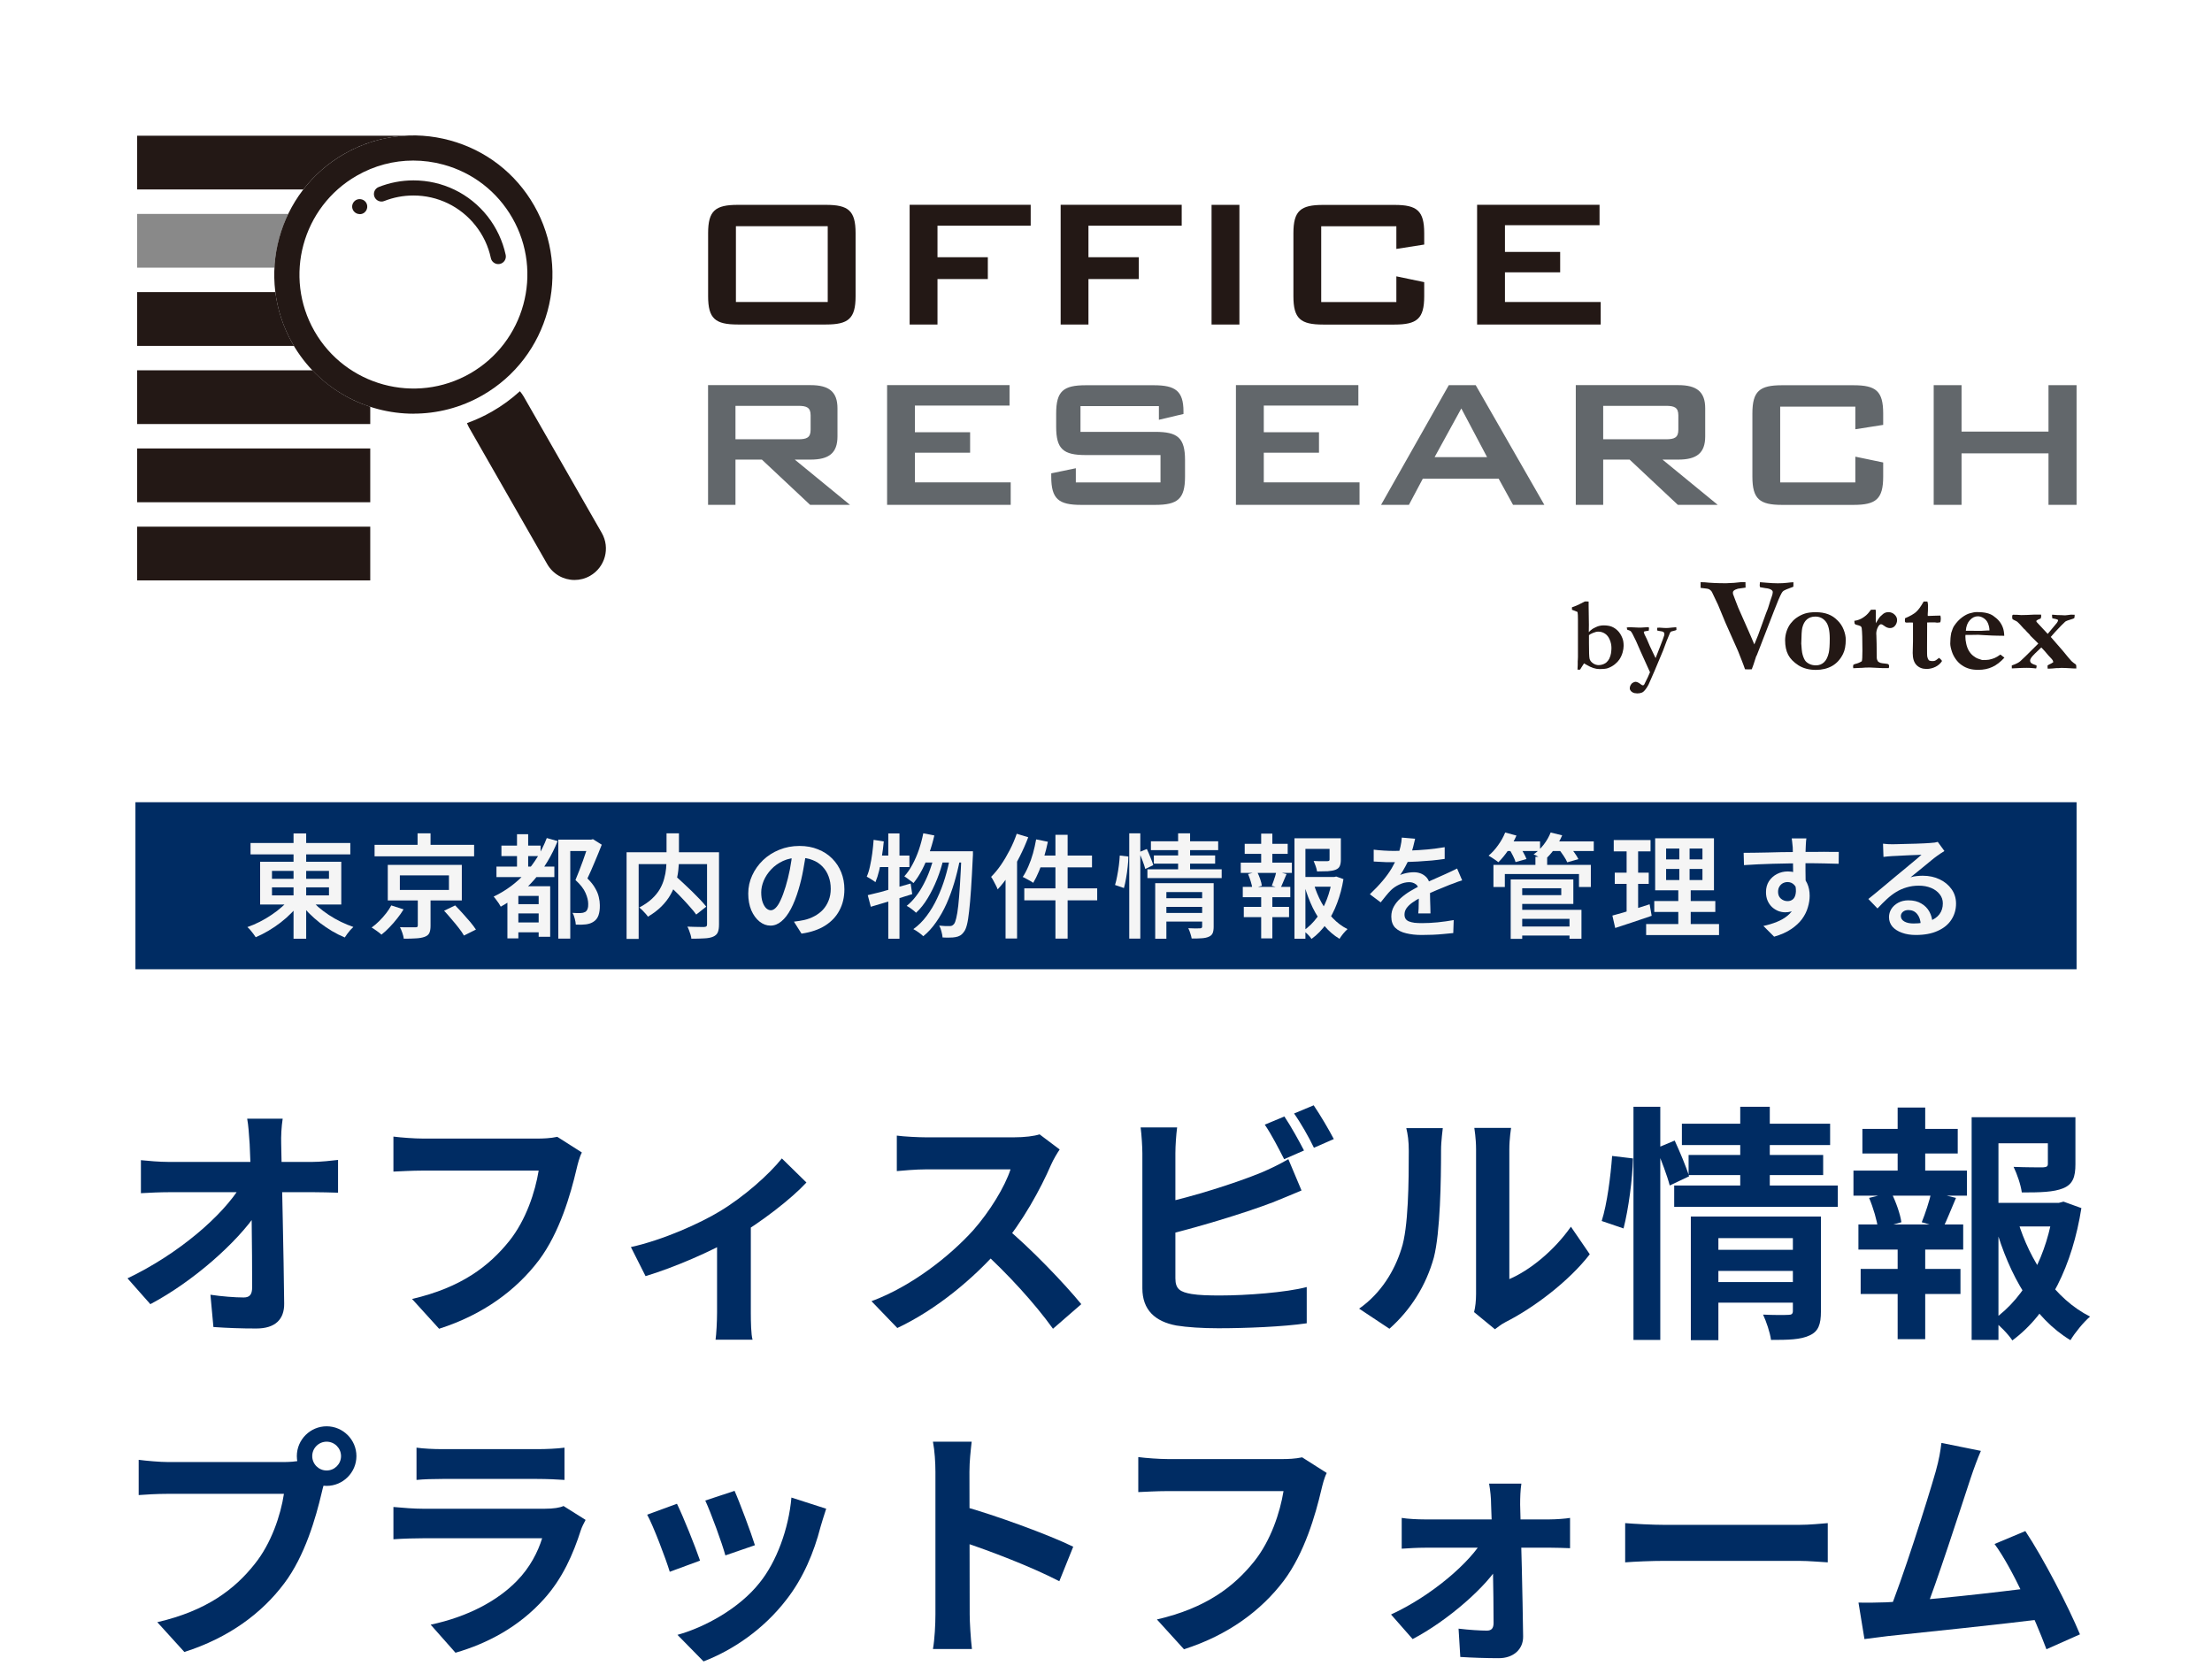 <svg width="490" height="369" viewBox="0 0 490 369" fill="none" xmlns="http://www.w3.org/2000/svg">
<path d="M438.805 321.412C438.09 323.062 437.32 325.097 436.495 327.572C434.46 333.732 428.74 351.442 426.375 357.162L418.29 357.437C421.26 350.397 426.98 332.357 428.795 325.977C429.565 323.227 429.84 321.467 430.06 319.652L438.805 321.412ZM448.65 339.177C452.61 345.117 458.22 355.952 460.75 362.057L453.325 365.357C450.85 358.702 445.735 347.317 441.83 342.037L448.65 339.177ZM417.74 354.962C425.385 354.687 443.37 352.652 451.07 351.607L452.665 358.647C444.525 359.692 425.605 361.672 418.18 362.442C416.805 362.607 414.715 362.882 413.01 363.102L411.69 355.017C413.56 355.072 415.98 355.017 417.74 354.962Z" fill="#002C63"/>
<path d="M360.005 337.417C362.04 337.582 366 337.802 368.86 337.802C375.35 337.802 393.5 337.802 398.395 337.802C400.98 337.802 403.4 337.527 404.885 337.417V346.107C403.565 346.052 400.76 345.777 398.45 345.777C393.445 345.777 375.35 345.777 368.86 345.777C365.78 345.777 362.095 345.942 360.005 346.107V337.417Z" fill="#002C63"/>
<path d="M337.015 328.672C336.795 330.047 336.74 331.807 336.74 333.292C336.96 340.497 337.29 353.752 337.4 362.497C337.455 365.357 335.255 367.337 332.01 367.337C329.37 367.337 325.96 367.227 323.485 367.062L323.1 360.792C325.3 361.067 327.94 361.232 329.37 361.232C330.415 361.232 330.855 360.682 330.855 359.527C330.855 353.367 330.635 340.497 330.305 333.292C330.305 331.917 330.14 330.212 329.865 328.672H337.015ZM310.505 336.262C311.825 336.482 314.025 336.592 315.51 336.592C318.59 336.592 341.14 336.592 343.285 336.592C344.715 336.592 346.86 336.427 347.795 336.262V342.972C346.53 342.917 344.77 342.862 343.615 342.862C341.91 342.862 318.04 342.862 315.675 342.862C314.08 342.862 312.045 342.972 310.505 343.082V336.262ZM308.14 357.657C316.995 353.587 325.74 346.162 328.71 340.772L332.285 340.827L332.395 346.162C329.535 351.332 320.625 359.087 312.925 363.102L308.14 357.657Z" fill="#002C63"/>
<path d="M293.895 326.307C293.345 327.352 292.96 328.947 292.685 330.102C291.42 335.492 289 344.017 284.38 350.177C279.43 356.722 272.115 362.222 262.27 365.357L256.275 358.757C267.22 356.227 273.38 351.442 277.835 345.887C281.52 341.267 283.555 335.052 284.325 330.322C280.97 330.322 262.82 330.322 258.695 330.322C256.165 330.322 253.58 330.487 252.15 330.542V322.787C253.8 323.007 256.88 323.227 258.695 323.227C262.82 323.227 281.08 323.227 284.16 323.227C285.205 323.227 286.965 323.172 288.45 322.842L293.895 326.307Z" fill="#002C63"/>
<path d="M207.215 357.657C207.215 353.422 207.215 330.652 207.215 326.032C207.215 324.052 207.05 321.357 206.665 319.377H215.245C215.025 321.357 214.75 323.722 214.75 326.032C214.75 332.082 214.805 353.587 214.805 357.657C214.805 359.197 215.025 363.047 215.3 365.302H206.665C207.05 363.157 207.215 359.802 207.215 357.657ZM213.155 333.622C220.47 335.657 232.35 340.002 237.74 342.642L234.66 350.287C228.39 347.042 219.15 343.522 213.155 341.542V333.622Z" fill="#002C63"/>
<path d="M162.72 330.267C163.765 332.577 166.46 339.782 167.23 342.312L160.685 344.567C159.97 341.927 157.55 335.272 156.23 332.412L162.72 330.267ZM183.015 334.227C182.41 336.042 182.08 337.197 181.75 338.297C180.32 343.852 177.955 349.572 174.215 354.357C169.1 361.012 162.28 365.577 155.845 368.052L150.07 362.167C156.065 360.517 163.765 356.337 168.275 350.617C172.015 345.997 174.71 338.682 175.315 331.752L183.015 334.227ZM149.96 333.127C151.335 335.932 154.03 342.642 155.075 345.722L148.365 348.197C147.485 345.282 144.68 337.912 143.36 335.547L149.96 333.127Z" fill="#002C63"/>
<path d="M92.265 320.697C93.75 320.917 96.115 321.027 97.985 321.027C101.45 321.027 115.915 321.027 119.105 321.027C120.865 321.027 123.56 320.917 125.045 320.697V327.847C123.615 327.737 121.03 327.627 118.995 327.627C115.97 327.627 101.23 327.627 97.985 327.627C96.17 327.627 93.86 327.682 92.265 327.847V320.697ZM129.72 336.702C129.335 337.417 128.84 338.407 128.675 338.957C126.97 344.292 124.605 349.682 120.535 354.192C114.98 360.407 107.94 364.092 100.9 366.127L95.4 359.912C103.705 358.152 110.25 354.577 114.485 350.232C117.4 347.262 119.16 343.797 120.095 340.772C117.345 340.772 98.48 340.772 93.585 340.772C92.21 340.772 89.46 340.827 87.15 340.992V333.842C89.515 334.062 91.825 334.227 93.585 334.227C97.325 334.227 117.015 334.227 120.755 334.227C122.57 334.227 124.055 334.007 124.825 333.622L129.72 336.702Z" fill="#002C63"/>
<path d="M69.165 322.567C69.165 324.327 70.595 325.757 72.355 325.757C74.115 325.757 75.545 324.327 75.545 322.567C75.545 320.807 74.115 319.377 72.355 319.377C70.595 319.377 69.165 320.807 69.165 322.567ZM65.755 322.567C65.755 318.937 68.725 315.967 72.355 315.967C75.985 315.967 78.955 318.937 78.955 322.567C78.955 326.197 75.985 329.167 72.355 329.167C68.725 329.167 65.755 326.197 65.755 322.567ZM72.465 326.912C71.915 327.957 71.53 329.552 71.255 330.707C69.99 336.097 67.57 344.677 62.95 350.782C58 357.382 50.685 362.827 40.84 365.962L34.845 359.362C45.79 356.832 52.005 352.047 56.405 346.492C60.09 341.927 62.18 335.657 62.895 330.927C59.54 330.927 41.39 330.927 37.265 330.927C34.735 330.927 32.15 331.092 30.72 331.202V323.392C32.37 323.612 35.45 323.887 37.265 323.887C41.39 323.887 59.65 323.887 62.73 323.887C63.83 323.887 65.59 323.832 67.02 323.447L72.465 326.912Z" fill="#002C63"/>
<path d="M440.001 266.472H456.831V271.697H440.001V266.472ZM436.756 247.497H456.996V253.272H442.696V296.832H436.756V247.497ZM453.641 247.497H459.746V257.892C459.746 260.697 459.196 262.347 457.051 263.227C454.906 264.107 451.936 264.162 447.866 264.162C447.646 262.457 446.821 260.092 446.051 258.497C448.746 258.607 451.771 258.607 452.541 258.607C453.421 258.552 453.641 258.387 453.641 257.782V247.497ZM446.931 270.322C449.681 279.452 455.236 287.757 462.991 291.662C461.561 292.872 459.636 295.237 458.646 296.887C450.506 291.992 445.116 282.587 441.981 271.587L446.931 270.322ZM454.906 266.472H456.061L457.106 266.197L461.066 267.627C459.086 280.167 454.026 290.837 445.776 296.942C444.786 295.457 442.861 293.532 441.431 292.432C448.966 287.207 453.531 277.692 454.906 267.737V266.472ZM412.556 250.082H433.676V255.527H412.556V250.082ZM412.171 281.102H434.281V286.657H412.171V281.102ZM410.576 259.322H435.711V264.877H410.576V259.322ZM411.676 271.257H434.886V276.812H411.676V271.257ZM420.366 245.352H426.471V261.412H420.366V245.352ZM420.366 273.567H426.471V296.667H420.366V273.567ZM427.846 264.052L433.291 265.372C432.191 267.902 431.256 270.377 430.376 272.082L425.701 270.762C426.471 268.892 427.406 266.032 427.846 264.052ZM414.041 265.372L418.936 264.162C419.981 266.197 420.971 269.057 421.191 270.762L416.021 272.192C415.801 270.432 414.976 267.572 414.041 265.372Z" fill="#002C63"/>
<path d="M379.336 276.867H398.366V281.542H379.336V276.867ZM372.571 248.927H405.406V253.657H372.571V248.927ZM374.056 255.857H403.866V260.312H374.056V255.857ZM370.866 262.622H407.111V267.352H370.866V262.622ZM379.391 284.017H398.476V288.582H379.391V284.017ZM374.551 269.497H398.091V274.282H380.656V296.887H374.551V269.497ZM397.156 269.497H403.371V290.507C403.371 293.367 402.821 294.962 400.841 295.842C398.861 296.777 396.166 296.832 392.316 296.832C392.096 295.182 391.271 292.762 390.556 291.222C392.756 291.332 395.396 291.332 396.166 291.277C396.881 291.277 397.156 291.057 397.156 290.397V269.497ZM385.496 245.187H392.041V264.162H385.496V245.187ZM361.846 245.187H367.786V296.832H361.846V245.187ZM357.116 256.077L361.736 256.627C361.626 261.247 360.746 267.847 359.646 272.137L354.806 270.487C356.016 266.692 356.786 260.532 357.116 256.077ZM366.906 254.372L370.976 252.667C372.131 255.197 373.561 258.552 374.166 260.587L369.876 262.622C369.326 260.477 368.006 257.012 366.906 254.372Z" fill="#002C63"/>
<path d="M326.536 290.672C326.811 289.627 326.976 288.142 326.976 286.657C326.976 283.742 326.976 259.047 326.976 254.592C326.976 252.117 326.591 249.972 326.591 249.862H334.731C334.731 249.972 334.346 252.172 334.346 254.647C334.346 259.047 334.346 280.002 334.346 283.357C338.856 281.432 344.246 277.087 347.986 271.752L352.166 277.857C347.601 283.797 339.736 289.737 333.521 292.872C332.366 293.477 331.706 294.082 331.156 294.467L326.536 290.672ZM301.071 289.902C305.966 286.492 308.936 281.432 310.421 276.702C312.016 272.027 312.071 261.577 312.071 254.977C312.071 252.722 311.851 251.292 311.521 249.917H319.606C319.606 250.137 319.221 252.612 319.221 254.867C319.221 261.412 319.056 273.017 317.626 278.572C315.921 284.732 312.511 290.177 307.781 294.357L301.071 289.902Z" fill="#002C63"/>
<path d="M284.516 247.332C285.891 249.367 287.816 252.832 288.861 254.867L284.461 256.792C283.306 254.537 281.656 251.292 280.171 249.147L284.516 247.332ZM291.006 244.857C292.436 246.947 294.471 250.412 295.461 252.337L291.061 254.262C289.961 251.952 288.146 248.762 286.661 246.672L291.006 244.857ZM260.756 249.752C260.536 251.402 260.371 253.877 260.371 255.472C260.371 258.827 260.371 279.067 260.371 283.192C260.371 285.612 261.471 286.217 263.946 286.657C265.596 286.932 267.851 286.987 270.271 286.987C276.046 286.987 284.901 286.327 289.466 285.117V293.147C284.241 293.917 275.936 294.247 269.886 294.247C266.311 294.247 262.956 294.027 260.591 293.642C255.861 292.762 253.056 290.177 253.056 285.392C253.056 279.067 253.056 258.882 253.056 255.472C253.056 254.207 252.891 251.402 252.671 249.752H260.756ZM257.126 266.637C264.221 265.097 273.626 262.127 279.401 259.762C281.326 258.937 283.196 258.057 285.396 256.792L288.311 263.722C286.221 264.602 283.746 265.647 281.931 266.362C275.441 268.837 264.661 272.082 257.181 273.842L257.126 266.637Z" fill="#002C63"/>
<path d="M234.741 254.647C234.301 255.252 233.311 256.902 232.816 258.057C230.561 263.282 226.491 270.762 221.761 276.262C215.601 283.357 207.296 290.177 198.771 294.192L193.051 288.252C201.961 284.952 210.431 278.242 215.601 272.522C219.231 268.397 222.586 262.952 223.851 259.047C221.541 259.047 207.516 259.047 205.151 259.047C202.896 259.047 199.871 259.322 198.661 259.432V251.567C200.146 251.787 203.556 251.952 205.151 251.952C208.066 251.952 222.146 251.952 224.566 251.952C226.986 251.952 229.131 251.677 230.286 251.292L234.741 254.647ZM222.476 271.697C228.141 276.317 235.951 284.512 239.526 288.912L233.256 294.357C229.186 288.692 223.191 282.147 217.306 276.812L222.476 271.697Z" fill="#002C63"/>
<path d="M139.756 276.262C146.961 274.667 155.101 270.982 159.446 268.342C164.836 265.097 170.336 260.202 173.196 256.627L178.641 261.962C175.341 265.537 168.686 270.707 162.691 274.227C157.741 277.142 149.271 280.827 143.001 282.697L139.756 276.262ZM158.841 272.687L166.321 271.257V290.782C166.321 292.762 166.376 295.677 166.706 296.777H158.511C158.676 295.677 158.841 292.762 158.841 290.782V272.687Z" fill="#002C63"/>
<path d="M128.895 255.307C128.345 256.352 127.96 257.947 127.685 259.102C126.42 264.492 124 273.017 119.38 279.177C114.43 285.722 107.115 291.222 97.27 294.357L91.275 287.757C102.22 285.227 108.38 280.442 112.835 274.887C116.52 270.267 118.555 264.052 119.325 259.322C115.97 259.322 97.82 259.322 93.695 259.322C91.165 259.322 88.58 259.487 87.15 259.542V251.787C88.8 252.007 91.88 252.227 93.695 252.227C97.82 252.227 116.08 252.227 119.16 252.227C120.205 252.227 121.965 252.172 123.45 251.842L128.895 255.307Z" fill="#002C63"/>
<path d="M62.62 247.827C62.345 249.587 62.235 251.677 62.29 253.437C62.455 262.512 62.84 277.637 62.95 288.747C63.005 292.267 60.97 294.302 56.79 294.302C53.435 294.302 50.41 294.192 47.275 293.972L46.615 286.822C49.145 287.207 52.115 287.427 53.985 287.427C55.36 287.427 55.855 286.712 55.855 285.172C55.855 277.582 55.745 262.512 55.305 253.437C55.14 251.072 55.03 249.312 54.755 247.827H62.62ZM31.215 257.012C32.755 257.177 35.395 257.397 37.265 257.397C41.115 257.397 66.525 257.397 69.22 257.397C70.98 257.397 73.565 257.122 74.885 256.957V264.217C73.18 264.162 71.035 264.107 69.55 264.107C67.405 264.107 40.51 264.107 37.485 264.107C35.45 264.107 33.14 264.217 31.215 264.327V257.012ZM28.245 283.192C39.74 277.692 49.365 269.222 53.325 262.732H56.9L56.955 268.617C52.5 275.272 42.765 283.907 33.305 288.912L28.245 283.192Z" fill="#002C63"/>
<rect x="30" y="177.717" width="430" height="37" fill="#002C63"/>
<path d="M417.125 186.901C417.458 186.934 417.817 186.968 418.2 187.001C418.583 187.018 418.933 187.026 419.25 187.026C419.517 187.026 419.925 187.018 420.475 187.001C421.025 186.984 421.642 186.968 422.325 186.951C423.008 186.934 423.692 186.918 424.375 186.901C425.075 186.884 425.7 186.859 426.25 186.826C426.8 186.793 427.217 186.768 427.5 186.751C427.967 186.718 428.333 186.684 428.6 186.651C428.883 186.601 429.1 186.551 429.25 186.501L430.725 188.526C430.458 188.693 430.183 188.868 429.9 189.051C429.617 189.234 429.342 189.426 429.075 189.626C428.742 189.859 428.333 190.176 427.85 190.576C427.367 190.959 426.85 191.384 426.3 191.851C425.75 192.301 425.208 192.743 424.675 193.176C424.142 193.609 423.658 194.001 423.225 194.351C423.692 194.201 424.142 194.109 424.575 194.076C425.025 194.026 425.475 194.001 425.925 194.001C427.325 194.001 428.575 194.268 429.675 194.801C430.792 195.334 431.675 196.068 432.325 197.001C432.975 197.918 433.3 198.976 433.3 200.176C433.3 201.493 432.958 202.676 432.275 203.726C431.608 204.776 430.608 205.601 429.275 206.201C427.958 206.818 426.325 207.126 424.375 207.126C423.225 207.126 422.2 206.959 421.3 206.626C420.417 206.309 419.717 205.859 419.2 205.276C418.7 204.676 418.45 203.976 418.45 203.176C418.45 202.526 418.625 201.918 418.975 201.351C419.342 200.784 419.85 200.326 420.5 199.976C421.15 199.626 421.9 199.451 422.75 199.451C423.883 199.451 424.833 199.684 425.6 200.151C426.383 200.601 426.983 201.209 427.4 201.976C427.817 202.743 428.042 203.568 428.075 204.451L425.475 204.826C425.442 203.876 425.183 203.101 424.7 202.501C424.217 201.901 423.567 201.601 422.75 201.601C422.25 201.601 421.842 201.734 421.525 202.001C421.225 202.268 421.075 202.576 421.075 202.926C421.075 203.426 421.325 203.826 421.825 204.126C422.342 204.426 423.017 204.576 423.85 204.576C425.25 204.576 426.433 204.401 427.4 204.051C428.383 203.701 429.125 203.193 429.625 202.526C430.125 201.859 430.375 201.059 430.375 200.126C430.375 199.359 430.142 198.684 429.675 198.101C429.208 197.501 428.575 197.034 427.775 196.701C426.975 196.368 426.075 196.201 425.075 196.201C424.092 196.201 423.192 196.326 422.375 196.576C421.558 196.809 420.792 197.143 420.075 197.576C419.358 198.009 418.658 198.543 417.975 199.176C417.308 199.793 416.617 200.484 415.9 201.251L413.875 199.151C414.342 198.784 414.867 198.359 415.45 197.876C416.033 197.393 416.625 196.901 417.225 196.401C417.825 195.901 418.392 195.426 418.925 194.976C419.458 194.526 419.908 194.151 420.275 193.851C420.625 193.568 421.042 193.226 421.525 192.826C422.008 192.426 422.508 192.009 423.025 191.576C423.542 191.143 424.033 190.734 424.5 190.351C424.967 189.951 425.35 189.618 425.65 189.351C425.4 189.351 425.058 189.368 424.625 189.401C424.192 189.418 423.717 189.434 423.2 189.451C422.683 189.468 422.167 189.493 421.65 189.526C421.133 189.543 420.65 189.568 420.2 189.601C419.767 189.618 419.417 189.634 419.15 189.651C418.833 189.668 418.5 189.693 418.15 189.726C417.817 189.743 417.508 189.776 417.225 189.826L417.125 186.901Z" fill="#F5F5F5"/>
<path d="M400.15 185.726C400.133 185.843 400.108 186.043 400.075 186.326C400.058 186.593 400.042 186.859 400.025 187.126C400.008 187.393 400 187.584 400 187.701C399.983 188.034 399.967 188.484 399.95 189.051C399.95 189.601 399.95 190.218 399.95 190.901C399.95 191.568 399.95 192.243 399.95 192.926C399.967 193.609 399.975 194.251 399.975 194.851C399.992 195.451 400 195.951 400 196.351L397.225 195.326C397.225 195.043 397.225 194.643 397.225 194.126C397.225 193.609 397.217 193.043 397.2 192.426C397.2 191.793 397.192 191.168 397.175 190.551C397.175 189.934 397.167 189.376 397.15 188.876C397.15 188.376 397.142 187.993 397.125 187.726C397.092 187.276 397.05 186.868 397 186.501C396.967 186.118 396.933 185.859 396.9 185.726H400.15ZM386.25 188.926C386.983 188.926 387.8 188.918 388.7 188.901C389.617 188.884 390.575 188.868 391.575 188.851C392.592 188.818 393.592 188.793 394.575 188.776C395.575 188.759 396.508 188.751 397.375 188.751C398.258 188.734 399.042 188.726 399.725 188.726C400.392 188.726 401.1 188.726 401.85 188.726C402.6 188.709 403.325 188.701 404.025 188.701C404.742 188.701 405.392 188.709 405.975 188.726C406.558 188.726 407.008 188.726 407.325 188.726L407.3 191.351C406.55 191.318 405.542 191.293 404.275 191.276C403.025 191.243 401.483 191.226 399.65 191.226C398.533 191.226 397.383 191.243 396.2 191.276C395.033 191.293 393.867 191.318 392.7 191.351C391.55 191.384 390.433 191.426 389.35 191.476C388.283 191.526 387.275 191.584 386.325 191.651L386.25 188.926ZM399.675 196.301C399.675 197.584 399.508 198.659 399.175 199.526C398.842 200.376 398.367 201.018 397.75 201.451C397.133 201.884 396.367 202.101 395.45 202.101C394.967 202.101 394.467 202.009 393.95 201.826C393.45 201.626 392.992 201.343 392.575 200.976C392.158 200.593 391.825 200.126 391.575 199.576C391.325 199.009 391.2 198.359 391.2 197.626C391.2 196.709 391.417 195.909 391.85 195.226C392.3 194.543 392.892 194.009 393.625 193.626C394.358 193.243 395.158 193.051 396.025 193.051C397.092 193.051 397.983 193.293 398.7 193.776C399.417 194.243 399.958 194.884 400.325 195.701C400.692 196.501 400.875 197.418 400.875 198.451C400.875 199.268 400.742 200.118 400.475 201.001C400.225 201.884 399.8 202.743 399.2 203.576C398.6 204.393 397.792 205.143 396.775 205.826C395.775 206.509 394.517 207.068 393 207.501L390.625 205.126C391.708 204.893 392.7 204.593 393.6 204.226C394.517 203.859 395.308 203.401 395.975 202.851C396.658 202.284 397.183 201.609 397.55 200.826C397.917 200.043 398.1 199.109 398.1 198.026C398.1 197.126 397.892 196.468 397.475 196.051C397.075 195.618 396.575 195.401 395.975 195.401C395.625 195.401 395.283 195.484 394.95 195.651C394.633 195.818 394.375 196.068 394.175 196.401C393.975 196.718 393.875 197.109 393.875 197.576C393.875 198.209 394.083 198.709 394.5 199.076C394.933 199.443 395.425 199.626 395.975 199.626C396.425 199.626 396.808 199.501 397.125 199.251C397.458 198.984 397.675 198.559 397.775 197.976C397.892 197.376 397.833 196.601 397.6 195.651L399.675 196.301Z" fill="#F5F5F5"/>
<path d="M369.075 192.501V194.951H377.125V192.501H369.075ZM369.075 187.976V190.376H377.125V187.976H369.075ZM366.65 185.701H379.675V197.226H366.65V185.701ZM366.45 199.601H379.975V202.026H366.45V199.601ZM364.65 204.701H380.8V207.151H364.65V204.701ZM357.475 186.101H365.625V188.601H357.475V186.101ZM357.7 193.326H365.225V195.801H357.7V193.326ZM357.175 202.826C357.892 202.643 358.7 202.418 359.6 202.151C360.5 201.884 361.442 201.593 362.425 201.276C363.425 200.959 364.425 200.643 365.425 200.326L365.875 202.876C364.492 203.343 363.092 203.818 361.675 204.301C360.258 204.768 358.967 205.193 357.8 205.576L357.175 202.826ZM360.325 187.101H362.875V202.501L360.325 202.926V187.101ZM372 186.676H374.275V196.151H374.525V205.851H371.775V196.151H372V186.676Z" fill="#F5F5F5"/>
<path d="M336.225 205.251H348.7V207.251H336.225V205.251ZM340.125 189.801H342.725V192.751H340.125V189.801ZM330.825 191.601H352.4V196.501H349.775V193.626H333.35V196.501H330.825V191.601ZM336.125 194.826H348.525V200.251H336.125V198.301H345.85V196.776H336.125V194.826ZM336.225 201.551H350.325V207.951H347.675V203.551H336.225V201.551ZM334.65 194.826H337.2V207.976H334.65V194.826ZM333.2 186.401H341.15V188.526H333.2V186.401ZM343.225 186.401H353.05V188.526H343.225V186.401ZM333.425 184.426L335.925 185.101C335.442 186.218 334.833 187.301 334.1 188.351C333.383 189.401 332.658 190.284 331.925 191.001C331.758 190.868 331.542 190.709 331.275 190.526C331.008 190.343 330.733 190.159 330.45 189.976C330.183 189.793 329.95 189.651 329.75 189.551C330.5 188.934 331.2 188.168 331.85 187.251C332.517 186.334 333.042 185.393 333.425 184.426ZM343.5 184.426L346.05 185.051C345.6 186.118 345.017 187.143 344.3 188.126C343.583 189.109 342.842 189.926 342.075 190.576C341.892 190.443 341.658 190.293 341.375 190.126C341.092 189.959 340.8 189.801 340.5 189.651C340.217 189.484 339.958 189.359 339.725 189.276C340.542 188.693 341.283 187.976 341.95 187.126C342.617 186.259 343.133 185.359 343.5 184.426ZM334.275 188.051L336.575 187.426C336.875 187.859 337.175 188.351 337.475 188.901C337.775 189.434 338 189.901 338.15 190.301L335.725 190.976C335.625 190.593 335.433 190.126 335.15 189.576C334.867 189.009 334.575 188.501 334.275 188.051ZM345.275 188.101L347.625 187.451C348.008 187.884 348.392 188.368 348.775 188.901C349.158 189.434 349.45 189.909 349.65 190.326L347.175 191.026C347.008 190.626 346.742 190.151 346.375 189.601C346.008 189.051 345.642 188.551 345.275 188.101Z" fill="#F5F5F5"/>
<path d="M313.475 185.801C313.375 186.268 313.233 186.859 313.05 187.576C312.883 188.276 312.625 189.068 312.275 189.951C312.008 190.601 311.683 191.276 311.3 191.976C310.933 192.676 310.55 193.301 310.15 193.851C310.4 193.718 310.7 193.609 311.05 193.526C311.417 193.426 311.783 193.351 312.15 193.301C312.533 193.251 312.875 193.226 313.175 193.226C314.208 193.226 315.067 193.526 315.75 194.126C316.433 194.709 316.775 195.559 316.775 196.676C316.775 197.009 316.775 197.418 316.775 197.901C316.792 198.384 316.8 198.893 316.8 199.426C316.817 199.959 316.833 200.484 316.85 201.001C316.867 201.501 316.875 201.951 316.875 202.351H314.175C314.208 202.051 314.233 201.701 314.25 201.301C314.267 200.884 314.275 200.451 314.275 200.001C314.292 199.534 314.3 199.093 314.3 198.676C314.3 198.259 314.3 197.884 314.3 197.551C314.3 196.768 314.083 196.218 313.65 195.901C313.217 195.584 312.725 195.426 312.175 195.426C311.442 195.426 310.708 195.601 309.975 195.951C309.258 196.284 308.65 196.693 308.15 197.176C307.783 197.543 307.417 197.951 307.05 198.401C306.683 198.851 306.283 199.351 305.85 199.901L303.45 198.101C304.55 197.051 305.5 196.051 306.3 195.101C307.1 194.151 307.767 193.226 308.3 192.326C308.833 191.409 309.267 190.526 309.6 189.676C309.85 188.993 310.058 188.293 310.225 187.576C310.392 186.859 310.492 186.184 310.525 185.551L313.475 185.801ZM304.3 188.226C304.95 188.309 305.683 188.376 306.5 188.426C307.317 188.476 308.033 188.501 308.65 188.501C309.75 188.501 310.95 188.476 312.25 188.426C313.567 188.376 314.892 188.293 316.225 188.176C317.558 188.043 318.825 187.876 320.025 187.676V190.276C319.142 190.409 318.192 190.526 317.175 190.626C316.158 190.709 315.125 190.784 314.075 190.851C313.042 190.901 312.042 190.943 311.075 190.976C310.125 190.993 309.267 191.001 308.5 191.001C308.15 191.001 307.733 191.001 307.25 191.001C306.783 190.984 306.292 190.959 305.775 190.926C305.258 190.893 304.767 190.868 304.3 190.851V188.226ZM323.9 195.026C323.65 195.093 323.358 195.184 323.025 195.301C322.708 195.418 322.383 195.543 322.05 195.676C321.717 195.793 321.417 195.901 321.15 196.001C320.317 196.334 319.342 196.734 318.225 197.201C317.125 197.651 315.992 198.176 314.825 198.776C314.042 199.176 313.375 199.576 312.825 199.976C312.275 200.376 311.85 200.793 311.55 201.226C311.267 201.643 311.125 202.101 311.125 202.601C311.125 202.984 311.208 203.301 311.375 203.551C311.542 203.801 311.792 203.993 312.125 204.126C312.458 204.259 312.867 204.359 313.35 204.426C313.833 204.476 314.383 204.501 315 204.501C316.033 204.501 317.183 204.443 318.45 204.326C319.733 204.193 320.925 204.026 322.025 203.826L321.925 206.701C321.358 206.768 320.667 206.834 319.85 206.901C319.05 206.984 318.217 207.043 317.35 207.076C316.5 207.109 315.692 207.126 314.925 207.126C313.658 207.126 312.517 207.001 311.5 206.751C310.483 206.518 309.675 206.109 309.075 205.526C308.492 204.926 308.2 204.101 308.2 203.051C308.2 202.218 308.392 201.468 308.775 200.801C309.158 200.118 309.667 199.501 310.3 198.951C310.933 198.384 311.625 197.876 312.375 197.426C313.142 196.976 313.892 196.559 314.625 196.176C315.408 195.776 316.125 195.434 316.775 195.151C317.425 194.851 318.025 194.584 318.575 194.351C319.142 194.101 319.683 193.859 320.2 193.626C320.65 193.426 321.083 193.226 321.5 193.026C321.933 192.826 322.358 192.618 322.775 192.401L323.9 195.026Z" fill="#F5F5F5"/>
<path d="M288.075 194.276H295.875V196.426H288.075V194.276ZM286.75 185.701H295.875V188.051H289.175V207.951H286.75V185.701ZM294.525 185.701H297.025V190.451C297.025 191.034 296.942 191.509 296.775 191.876C296.625 192.226 296.317 192.493 295.85 192.676C295.4 192.843 294.833 192.951 294.15 193.001C293.483 193.034 292.683 193.051 291.75 193.051C291.7 192.684 291.6 192.293 291.45 191.876C291.3 191.443 291.15 191.059 291 190.726C291.433 190.743 291.858 190.759 292.275 190.776C292.692 190.776 293.058 190.776 293.375 190.776C293.692 190.776 293.908 190.776 294.025 190.776C294.225 190.759 294.358 190.726 294.425 190.676C294.492 190.626 294.525 190.534 294.525 190.401V185.701ZM291.025 195.826C291.458 197.259 292.025 198.626 292.725 199.926C293.442 201.226 294.283 202.384 295.25 203.401C296.217 204.418 297.3 205.226 298.5 205.826C298.217 206.076 297.9 206.409 297.55 206.826C297.2 207.259 296.925 207.643 296.725 207.976C295.475 207.226 294.358 206.268 293.375 205.101C292.392 203.918 291.533 202.584 290.8 201.101C290.083 199.601 289.483 198.018 289 196.351L291.025 195.826ZM295.075 194.276H295.55L296 194.176L297.6 194.751C297.3 196.618 296.833 198.384 296.2 200.051C295.583 201.718 294.8 203.226 293.85 204.576C292.917 205.926 291.808 207.068 290.525 208.001C290.325 207.684 290.05 207.351 289.7 207.001C289.35 206.668 289.033 206.393 288.75 206.176C289.917 205.359 290.933 204.359 291.8 203.176C292.667 201.976 293.375 200.659 293.925 199.226C294.475 197.793 294.858 196.318 295.075 194.801V194.276ZM275.725 186.926H285.25V189.151H275.725V186.926ZM275.525 200.901H285.55V203.176H275.525V200.901ZM274.85 191.101H286.175V193.376H274.85V191.101ZM275.3 196.476H285.825V198.751H275.3V196.476ZM279.375 184.676H281.85V191.951H279.375V184.676ZM279.375 197.426H281.85V207.876H279.375V197.426ZM282.75 193.076L285 193.626C284.75 194.209 284.508 194.776 284.275 195.326C284.058 195.876 283.842 196.359 283.625 196.776L281.725 196.226C281.842 195.926 281.967 195.593 282.1 195.226C282.233 194.859 282.358 194.484 282.475 194.101C282.592 193.718 282.683 193.376 282.75 193.076ZM276.475 193.626L278.475 193.126C278.725 193.609 278.95 194.143 279.15 194.726C279.35 195.309 279.475 195.809 279.525 196.226L277.425 196.826C277.375 196.409 277.258 195.901 277.075 195.301C276.892 194.701 276.692 194.143 276.475 193.626Z" fill="#F5F5F5"/>
<path d="M257.825 198.976H266.85V200.901H257.825V198.976ZM254.95 186.376H269.85V188.326H254.95V186.376ZM255.6 189.501H269.175V191.326H255.6V189.501ZM254.175 192.576H270.625V194.526H254.175V192.576ZM257.85 202.251H266.9V204.151H257.85V202.251ZM255.9 195.651H266.725V197.626H258.375V207.951H255.9V195.651ZM266.3 195.651H268.85V205.301C268.85 205.901 268.775 206.376 268.625 206.726C268.475 207.076 268.183 207.343 267.75 207.526C267.333 207.709 266.817 207.818 266.2 207.851C265.583 207.901 264.842 207.918 263.975 207.901C263.925 207.584 263.825 207.201 263.675 206.751C263.542 206.318 263.392 205.943 263.225 205.626C263.775 205.643 264.308 205.659 264.825 205.676C265.342 205.676 265.683 205.668 265.85 205.651C266.15 205.651 266.3 205.518 266.3 205.251V195.651ZM260.975 184.601H263.625V193.226H260.975V184.601ZM250.15 184.601H252.6V207.926H250.15V184.601ZM248.05 189.526L249.95 189.751C249.95 190.434 249.9 191.193 249.8 192.026C249.717 192.859 249.6 193.693 249.45 194.526C249.317 195.343 249.158 196.076 248.975 196.726L247 196.051C247.183 195.468 247.342 194.801 247.475 194.051C247.625 193.284 247.75 192.509 247.85 191.726C247.95 190.926 248.017 190.193 248.05 189.526ZM252.35 188.776L254.05 188.076C254.317 188.643 254.583 189.268 254.85 189.951C255.133 190.634 255.342 191.201 255.475 191.651L253.7 192.501C253.583 192.034 253.392 191.451 253.125 190.751C252.858 190.034 252.6 189.376 252.35 188.776Z" fill="#F5F5F5"/>
<path d="M233.8 184.926H236.5V207.926H233.8V184.926ZM229.525 185.951L232.125 186.476C231.892 187.609 231.608 188.734 231.275 189.851C230.942 190.968 230.567 192.018 230.15 193.001C229.75 193.968 229.325 194.826 228.875 195.576C228.708 195.443 228.475 195.293 228.175 195.126C227.892 194.959 227.6 194.801 227.3 194.651C227.017 194.484 226.767 194.359 226.55 194.276C227 193.609 227.417 192.826 227.8 191.926C228.2 191.026 228.542 190.068 228.825 189.051C229.108 188.018 229.342 186.984 229.525 185.951ZM230.3 189.526H241.9V192.151H229.625L230.3 189.526ZM226.9 196.801H243.05V199.451H226.9V196.801ZM225.225 184.701L227.775 185.476C227.242 186.893 226.617 188.309 225.9 189.726C225.2 191.126 224.433 192.451 223.6 193.701C222.767 194.951 221.9 196.059 221 197.026C220.933 196.809 220.808 196.526 220.625 196.176C220.458 195.826 220.275 195.476 220.075 195.126C219.892 194.759 219.717 194.468 219.55 194.251C220.317 193.484 221.05 192.593 221.75 191.576C222.45 190.543 223.1 189.443 223.7 188.276C224.3 187.109 224.808 185.918 225.225 184.701ZM222.75 191.476L225.3 188.926V188.951V207.901H222.75V191.476Z" fill="#F5F5F5"/>
<path d="M204.525 184.601L206.975 185.076C206.658 186.459 206.267 187.801 205.8 189.101C205.35 190.384 204.833 191.584 204.25 192.701C203.667 193.818 203.033 194.793 202.35 195.626C202.217 195.493 202.017 195.334 201.75 195.151C201.5 194.951 201.242 194.759 200.975 194.576C200.725 194.393 200.508 194.243 200.325 194.126C200.992 193.393 201.592 192.526 202.125 191.526C202.675 190.509 203.15 189.418 203.55 188.251C203.95 187.068 204.275 185.851 204.525 184.601ZM213 188.576H215.525C215.525 188.576 215.525 188.659 215.525 188.826C215.525 188.976 215.525 189.151 215.525 189.351C215.525 189.551 215.517 189.709 215.5 189.826C215.367 192.643 215.233 195.043 215.1 197.026C214.967 198.993 214.825 200.609 214.675 201.876C214.542 203.143 214.383 204.134 214.2 204.851C214.017 205.568 213.8 206.084 213.55 206.401C213.267 206.801 212.975 207.084 212.675 207.251C212.392 207.418 212.05 207.534 211.65 207.601C211.3 207.668 210.875 207.701 210.375 207.701C209.875 207.718 209.35 207.709 208.8 207.676C208.767 207.293 208.683 206.851 208.55 206.351C208.433 205.851 208.267 205.418 208.05 205.051C208.55 205.101 209.008 205.134 209.425 205.151C209.842 205.151 210.167 205.151 210.4 205.151C210.6 205.151 210.767 205.118 210.9 205.051C211.033 204.984 211.175 204.868 211.325 204.701C211.508 204.484 211.675 204.051 211.825 203.401C211.992 202.751 212.142 201.826 212.275 200.626C212.408 199.409 212.533 197.868 212.65 196.001C212.767 194.134 212.883 191.859 213 189.176V188.576ZM205.025 188.576H214.125V191.076H203.825L205.025 188.576ZM207 189.376L208.975 190.351C208.642 191.784 208.175 193.259 207.575 194.776C206.975 196.276 206.283 197.676 205.5 198.976C204.717 200.276 203.858 201.351 202.925 202.201C202.675 201.951 202.358 201.684 201.975 201.401C201.592 201.101 201.217 200.859 200.85 200.676C201.583 200.093 202.267 199.384 202.9 198.551C203.55 197.718 204.133 196.793 204.65 195.776C205.183 194.759 205.642 193.709 206.025 192.626C206.425 191.526 206.75 190.443 207 189.376ZM210.5 189.626L212.6 190.601C212.283 192.234 211.883 193.868 211.4 195.501C210.917 197.134 210.342 198.701 209.675 200.201C209.008 201.684 208.242 203.043 207.375 204.276C206.525 205.509 205.575 206.551 204.525 207.401C204.275 207.151 203.942 206.876 203.525 206.576C203.108 206.276 202.708 206.026 202.325 205.826C203.425 205.043 204.408 204.068 205.275 202.901C206.158 201.734 206.933 200.434 207.6 199.001C208.283 197.568 208.867 196.051 209.35 194.451C209.833 192.851 210.217 191.243 210.5 189.626ZM192.225 198.301C193.042 198.118 193.967 197.893 195 197.626C196.033 197.343 197.125 197.034 198.275 196.701C199.425 196.368 200.575 196.043 201.725 195.726L202.075 198.076C200.492 198.576 198.892 199.076 197.275 199.576C195.658 200.059 194.2 200.493 192.9 200.876L192.225 198.301ZM196.775 184.626H199.25V207.951H196.775V184.626ZM193.525 186.051L195.775 186.401C195.675 187.518 195.533 188.626 195.35 189.726C195.183 190.826 194.983 191.868 194.75 192.851C194.517 193.818 194.242 194.676 193.925 195.426C193.792 195.309 193.608 195.176 193.375 195.026C193.142 194.876 192.9 194.726 192.65 194.576C192.4 194.426 192.183 194.301 192 194.201C192.3 193.534 192.542 192.759 192.725 191.876C192.925 190.976 193.092 190.026 193.225 189.026C193.358 188.026 193.458 187.034 193.525 186.051ZM194.075 189.526H201.45V192.076H193.575L194.075 189.526Z" fill="#F5F5F5"/>
<path d="M178.6 188.651C178.417 189.934 178.192 191.293 177.925 192.726C177.675 194.143 177.333 195.576 176.9 197.026C176.4 198.709 175.833 200.151 175.2 201.351C174.567 202.551 173.867 203.468 173.1 204.101C172.35 204.734 171.542 205.051 170.675 205.051C169.808 205.051 169 204.751 168.25 204.151C167.5 203.551 166.892 202.718 166.425 201.651C165.975 200.568 165.75 199.334 165.75 197.951C165.75 196.534 166.042 195.193 166.625 193.926C167.208 192.659 168.008 191.534 169.025 190.551C170.058 189.568 171.258 188.801 172.625 188.251C174.008 187.684 175.5 187.401 177.1 187.401C178.617 187.401 179.983 187.651 181.2 188.151C182.433 188.634 183.483 189.318 184.35 190.201C185.217 191.068 185.883 192.084 186.35 193.251C186.817 194.418 187.05 195.668 187.05 197.001C187.05 198.751 186.683 200.309 185.95 201.676C185.233 203.043 184.175 204.168 182.775 205.051C181.375 205.934 179.633 206.526 177.55 206.826L175.875 204.176C176.342 204.126 176.758 204.068 177.125 204.001C177.492 203.934 177.842 203.868 178.175 203.801C178.975 203.618 179.725 203.334 180.425 202.951C181.142 202.568 181.767 202.093 182.3 201.526C182.833 200.943 183.25 200.268 183.55 199.501C183.867 198.718 184.025 197.851 184.025 196.901C184.025 195.901 183.867 194.984 183.55 194.151C183.25 193.318 182.8 192.593 182.2 191.976C181.6 191.343 180.867 190.859 180 190.526C179.15 190.176 178.167 190.001 177.05 190.001C175.7 190.001 174.5 190.243 173.45 190.726C172.417 191.209 171.542 191.834 170.825 192.601C170.108 193.368 169.558 194.201 169.175 195.101C168.808 196.001 168.625 196.859 168.625 197.676C168.625 198.559 168.733 199.301 168.95 199.901C169.167 200.484 169.433 200.926 169.75 201.226C170.083 201.509 170.417 201.651 170.75 201.651C171.117 201.651 171.483 201.468 171.85 201.101C172.217 200.734 172.575 200.168 172.925 199.401C173.292 198.618 173.658 197.626 174.025 196.426C174.392 195.226 174.708 193.951 174.975 192.601C175.242 191.234 175.433 189.893 175.55 188.576L178.6 188.651Z" fill="#F5F5F5"/>
<path d="M147.525 195.451L149.55 193.976C150.117 194.493 150.725 195.051 151.375 195.651C152.025 196.251 152.667 196.859 153.3 197.476C153.933 198.093 154.525 198.693 155.075 199.276C155.625 199.859 156.083 200.384 156.45 200.851L154.225 202.601C153.892 202.118 153.458 201.584 152.925 201.001C152.408 200.401 151.842 199.776 151.225 199.126C150.625 198.476 150 197.843 149.35 197.226C148.717 196.593 148.108 196.001 147.525 195.451ZM147.65 184.601H150.4V190.301C150.4 191.118 150.35 191.976 150.25 192.876C150.15 193.759 149.958 194.659 149.675 195.576C149.408 196.476 149.017 197.368 148.5 198.251C148 199.134 147.342 199.984 146.525 200.801C145.708 201.618 144.708 202.376 143.525 203.076C143.408 202.876 143.233 202.651 143 202.401C142.783 202.151 142.55 201.901 142.3 201.651C142.05 201.401 141.817 201.201 141.6 201.051C142.733 200.451 143.667 199.809 144.4 199.126C145.15 198.426 145.742 197.701 146.175 196.951C146.608 196.184 146.925 195.418 147.125 194.651C147.342 193.884 147.483 193.134 147.55 192.401C147.617 191.651 147.65 190.943 147.65 190.276V184.601ZM138.8 188.801H157.825V191.426H141.475V208.001H138.8V188.801ZM156.625 188.801H159.275V204.801C159.275 205.551 159.183 206.134 159 206.551C158.817 206.968 158.475 207.284 157.975 207.501C157.475 207.718 156.825 207.843 156.025 207.876C155.242 207.926 154.283 207.951 153.15 207.951C153.133 207.701 153.075 207.409 152.975 207.076C152.875 206.759 152.767 206.443 152.65 206.126C152.533 205.809 152.408 205.526 152.275 205.276C152.792 205.293 153.3 205.309 153.8 205.326C154.317 205.343 154.775 205.351 155.175 205.351C155.575 205.351 155.85 205.351 156 205.351C156.25 205.334 156.417 205.284 156.5 205.201C156.583 205.118 156.625 204.968 156.625 204.751V188.801Z" fill="#F5F5F5"/>
<path d="M111.075 187.326H119.75V189.651H111.075V187.326ZM113.975 204.351H120.45V206.526H113.975V204.351ZM113.95 200.301H120.525V202.351H113.95V200.301ZM109.975 191.976H122.8V194.301H109.975V191.976ZM114.525 184.801H117V193.501H114.525V184.801ZM121.125 185.651L123.525 186.326C122.225 189.559 120.5 192.409 118.35 194.876C116.2 197.326 113.725 199.318 110.925 200.851C110.825 200.651 110.683 200.409 110.5 200.126C110.317 199.843 110.117 199.568 109.9 199.301C109.7 199.018 109.517 198.793 109.35 198.626C112.067 197.326 114.425 195.576 116.425 193.376C118.425 191.159 119.992 188.584 121.125 185.651ZM114.825 196.326H120.4V198.476H114.825V207.876H112.4V197.876L113.85 196.326H114.825ZM119.325 196.326H121.875V207.526H119.325V196.326ZM123.675 186.001H131.075V188.526H126.325V207.926H123.675V186.001ZM130.45 186.001H130.95L131.35 185.901L133.3 187.126C132.833 188.326 132.317 189.593 131.75 190.926C131.2 192.259 130.658 193.484 130.125 194.601C130.892 195.351 131.467 196.076 131.85 196.776C132.25 197.459 132.517 198.118 132.65 198.751C132.8 199.368 132.875 199.959 132.875 200.526C132.892 201.409 132.792 202.159 132.575 202.776C132.358 203.376 132.008 203.834 131.525 204.151C131.058 204.484 130.475 204.693 129.775 204.776C129.475 204.809 129.125 204.834 128.725 204.851C128.325 204.851 127.933 204.843 127.55 204.826C127.533 204.459 127.458 204.026 127.325 203.526C127.208 203.026 127.042 202.593 126.825 202.226C127.175 202.243 127.492 202.259 127.775 202.276C128.075 202.276 128.333 202.276 128.55 202.276C128.767 202.259 128.967 202.234 129.15 202.201C129.333 202.151 129.492 202.093 129.625 202.026C129.875 201.876 130.05 201.651 130.15 201.351C130.267 201.051 130.317 200.684 130.3 200.251C130.3 199.518 130.1 198.701 129.7 197.801C129.317 196.901 128.575 195.951 127.475 194.951C127.742 194.318 128.017 193.634 128.3 192.901C128.583 192.168 128.858 191.434 129.125 190.701C129.392 189.951 129.633 189.251 129.85 188.601C130.083 187.934 130.283 187.368 130.45 186.901V186.001Z" fill="#F5F5F5"/>
<path d="M82.975 187.151H105.025V189.701H82.975V187.151ZM92.5 184.601H95.375V188.426H92.5V184.601ZM88.575 193.926V197.151H99.45V193.926H88.575ZM85.9 191.601H102.3V199.476H85.9V191.601ZM98.375 201.751L100.825 200.576C101.358 201.109 101.917 201.701 102.5 202.351C103.083 202.984 103.633 203.609 104.15 204.226C104.667 204.843 105.092 205.409 105.425 205.926L102.775 207.251C102.508 206.768 102.125 206.209 101.625 205.576C101.125 204.926 100.583 204.268 100 203.601C99.433 202.918 98.892 202.301 98.375 201.751ZM92.55 198.526H95.375V205.076C95.375 205.776 95.283 206.318 95.1 206.701C94.917 207.084 94.558 207.368 94.025 207.551C93.508 207.734 92.875 207.843 92.125 207.876C91.375 207.926 90.483 207.951 89.45 207.951C89.4 207.568 89.292 207.134 89.125 206.651C88.958 206.168 88.783 205.751 88.6 205.401C89.067 205.418 89.533 205.426 90 205.426C90.467 205.426 90.883 205.426 91.25 205.426C91.617 205.426 91.867 205.426 92 205.426C92.217 205.426 92.358 205.401 92.425 205.351C92.508 205.284 92.55 205.168 92.55 205.001V198.526ZM86.675 200.576L89.4 201.451C89 202.118 88.525 202.793 87.975 203.476C87.442 204.159 86.875 204.809 86.275 205.426C85.692 206.043 85.1 206.584 84.5 207.051C84.217 206.784 83.858 206.501 83.425 206.201C83.008 205.901 82.642 205.659 82.325 205.476C82.908 205.059 83.475 204.576 84.025 204.026C84.575 203.476 85.083 202.901 85.55 202.301C86.017 201.701 86.392 201.126 86.675 200.576Z" fill="#F5F5F5"/>
<path d="M55.5 186.751H77.6V189.276H55.5V186.751ZM65.025 184.626H67.825V207.951H65.025V184.626ZM64.325 198.901L66.6 199.851C66.017 200.668 65.342 201.459 64.575 202.226C63.825 202.993 63.017 203.709 62.15 204.376C61.283 205.043 60.383 205.651 59.45 206.201C58.517 206.751 57.583 207.226 56.65 207.626C56.517 207.409 56.342 207.159 56.125 206.876C55.908 206.593 55.683 206.309 55.45 206.026C55.217 205.759 55 205.543 54.8 205.376C55.717 205.059 56.633 204.668 57.55 204.201C58.467 203.734 59.342 203.218 60.175 202.651C61.025 202.084 61.8 201.484 62.5 200.851C63.217 200.218 63.825 199.568 64.325 198.901ZM68.625 198.976C69.142 199.626 69.758 200.268 70.475 200.901C71.192 201.518 71.975 202.109 72.825 202.676C73.692 203.243 74.583 203.751 75.5 204.201C76.433 204.651 77.358 205.034 78.275 205.351C78.075 205.534 77.85 205.759 77.6 206.026C77.367 206.309 77.142 206.593 76.925 206.876C76.708 207.159 76.525 207.426 76.375 207.676C75.442 207.293 74.508 206.826 73.575 206.276C72.658 205.726 71.758 205.118 70.875 204.451C70.008 203.768 69.192 203.043 68.425 202.276C67.675 201.509 67.008 200.734 66.425 199.951L68.625 198.976ZM60.25 196.576V198.351H72.875V196.576H60.25ZM60.25 192.926V194.676H72.875V192.926H60.25ZM57.625 190.901H75.6V200.376H57.625V190.901Z" fill="#F5F5F5"/>
<g filter="url(#filter0_d_52_59)">
<path d="M327.206 71.887H354.586V66.907H333.376V60.333H345.607V55.807H333.376V49.895H354.329V45.369H327.206V71.875V71.887ZM309.32 50.116V55.145L315.49 54.176V51.661C315.49 46.682 313.895 45.394 308.915 45.394H293.09C288.109 45.394 286.515 46.682 286.515 51.661V65.632C286.515 70.612 288.109 71.9 293.09 71.9H308.915C313.895 71.9 315.49 70.612 315.49 65.632V62.504L309.32 61.216V66.92H292.673V50.128H309.32V50.116ZM268.383 71.887H274.554V45.381H268.383V71.887ZM234.943 71.887H241.113V61.817H252.264V56.985H241.113V49.993H261.771V45.369H234.955V71.875L234.943 71.887ZM201.502 71.887H207.672V61.817H218.823V56.985H207.672V49.993H228.318V45.369H201.502V71.875V71.887ZM156.861 51.649V65.62C156.861 70.599 158.455 71.887 163.436 71.887H182.953C187.934 71.887 189.529 70.599 189.529 65.62V51.649C189.529 46.669 187.934 45.381 182.953 45.381H163.436C158.455 45.381 156.861 46.669 156.861 51.649ZM163.019 50.116H183.358V66.907H163.019V50.116Z" fill="#231815"/>
<path d="M428.35 111.836H434.521V100.429H453.78V111.836H460V85.33H453.78V95.608H434.521V85.33H428.35V111.836ZM410.992 90.064V95.093L417.162 94.124V91.61C417.162 86.63 415.568 85.342 410.587 85.342H394.762C389.781 85.342 388.187 86.63 388.187 91.61V105.58C388.187 110.56 389.781 111.848 394.762 111.848H410.587C415.568 111.848 417.162 110.56 417.162 105.58V102.452L410.992 101.165V106.868H394.345V90.076H410.992V90.064ZM369.013 89.905C370.914 89.905 371.785 90.26 371.785 92.014V95.203C371.785 96.957 370.914 97.313 369.013 97.313H355.138V89.917H369.013V89.905ZM349.078 111.836H355.138V101.815H360.99L371.675 111.836H380.507L368.277 101.815H371.773C375.833 101.815 377.735 100.38 377.735 96.675V90.457C377.735 86.765 375.833 85.317 371.773 85.317H349.066V111.823L349.078 111.836ZM317.796 101.263L323.709 90.481L329.414 101.263H317.796ZM305.934 111.836H312.104L315.183 106.034H331.978L335.167 111.836H342.098L326.899 85.33H320.937L305.934 111.836ZM273.781 111.836H301.162V106.856H279.952V100.281H292.182V95.755H279.952V89.843H300.904V85.317H273.781V111.823V111.836ZM256.717 89.966V92.996L262.164 91.708V91.144C262.164 86.569 260.311 85.342 255.589 85.342H240.536C235.556 85.342 233.961 86.63 233.961 91.61V94.541C233.961 99.521 235.556 100.809 240.536 100.809H257.073V106.868H238.316V103.728L232.869 104.856V105.58C232.869 110.56 234.513 111.848 239.494 111.848H255.883C260.864 111.848 262.507 110.56 262.507 105.58V101.937C262.507 96.957 260.864 95.669 255.883 95.669H239.347V89.966H256.705H256.717ZM196.509 111.836H223.89V106.856H202.667V100.281H214.898V95.755H202.667V89.843H223.632V85.317H196.509V111.823V111.836ZM176.795 89.905C178.697 89.905 179.568 90.26 179.568 92.014V95.203C179.568 96.957 178.697 97.313 176.795 97.313H162.921V89.917H176.795V89.905ZM156.861 111.836H162.921V101.815H168.772L179.457 111.836H188.29L176.059 101.815H179.555C183.616 101.815 185.517 100.38 185.517 96.675V90.457C185.517 86.765 183.616 85.317 179.555 85.317H156.848V111.823L156.861 111.836Z" fill="#62676B"/>
<path d="M63.849 47.393H30.384V59.303H60.807C61.016 55.169 62.058 51.122 63.849 47.393Z" fill="#898989"/>
<path d="M65.113 76.622H30.384V64.712H61.003C61.494 68.625 62.745 72.513 64.831 76.144C64.929 76.303 65.027 76.463 65.125 76.622H65.113ZM76.264 34.085C80.435 31.693 85.01 30.356 89.672 30.062H30.384V41.972H67.198C69.603 38.856 72.633 36.158 76.264 34.085ZM69.222 82.031H30.384V93.941H82.017V90.114C77.221 88.556 72.804 85.809 69.222 82.031ZM30.384 128.579H82.017V116.669H30.384V128.579ZM30.384 111.26H82.017V99.35H30.384V111.26Z" fill="#231815"/>
<path d="M91.623 91.647C80.925 91.647 70.51 86.079 64.818 76.143C56.378 61.4 61.506 42.523 76.264 34.085C83.403 30 91.721 28.933 99.658 31.092C107.607 33.251 114.231 38.378 118.316 45.516C126.756 60.259 121.629 79.136 106.871 87.575C102.05 90.335 96.799 91.635 91.61 91.635L91.623 91.647ZM91.537 35.569C87.194 35.569 82.9 36.697 79.036 38.917C66.953 45.835 62.745 61.29 69.664 73.371C76.583 85.453 92.04 89.66 104.123 82.742C116.206 75.824 120.414 60.37 113.495 48.288C110.146 42.438 104.712 38.23 98.21 36.464C96.002 35.863 93.769 35.569 91.537 35.569ZM110.367 58.505C109.582 58.505 108.895 57.941 108.736 57.181C108.171 54.531 107.03 52.115 105.338 49.969C101.989 45.737 96.971 43.308 91.573 43.308C89.341 43.308 87.169 43.725 85.109 44.535C84.274 44.878 83.281 44.437 82.95 43.603C82.606 42.744 83.023 41.775 83.882 41.432C86.335 40.463 88.924 39.96 91.586 39.96C98.026 39.96 104 42.855 107.987 47.896C109.962 50.41 111.361 53.378 112.023 56.482C112.207 57.389 111.631 58.272 110.735 58.469C110.625 58.493 110.502 58.505 110.392 58.505H110.367ZM79.686 47.43C79.171 47.43 78.693 47.197 78.374 46.804C78.092 46.448 77.969 46.019 78.018 45.578C78.067 45.136 78.3 44.743 78.644 44.461C79.343 43.897 80.447 44.032 80.999 44.743C81.563 45.455 81.441 46.498 80.741 47.074C80.447 47.319 80.079 47.442 79.711 47.442L79.686 47.43ZM133.307 118.067L115.998 87.832C115.753 87.415 115.47 87.023 115.164 86.667C113.299 88.372 111.238 89.893 108.956 91.193C107.178 92.211 105.338 93.045 103.448 93.732C103.583 94.076 103.731 94.407 103.915 94.738L121.224 124.973C122.512 127.217 124.855 128.481 127.272 128.481C128.449 128.481 129.627 128.186 130.719 127.561C134.055 125.647 135.209 121.403 133.307 118.067Z" fill="#231815"/>
<path d="M348.232 134.527L349.189 134.172C349.434 134.086 350.06 133.767 351.078 133.24H351.569C351.691 133.24 351.814 133.24 351.912 133.264C351.912 133.485 351.912 133.632 351.912 133.718V134.184L351.973 138.416L351.949 140.035C352.17 139.789 352.452 139.544 352.82 139.286C352.893 139.237 353.102 139.127 353.433 138.968C353.777 138.808 354.047 138.698 354.243 138.661C354.599 138.575 354.918 138.538 355.2 138.538C355.948 138.538 356.549 138.636 357.015 138.82C357.481 139.004 357.923 139.299 358.34 139.703C358.757 140.108 359.113 140.66 359.395 141.384C359.579 141.838 359.665 142.402 359.665 143.064C359.665 143.494 359.591 143.972 359.444 144.512C359.297 145.051 359.064 145.566 358.733 146.082C358.487 146.45 358.156 146.805 357.715 147.161C357.273 147.517 356.77 147.799 356.206 148.007C355.825 148.154 355.187 148.216 354.28 148.216C353.446 148.216 352.513 147.909 351.483 147.296C351.213 147.136 351.017 147.014 350.894 146.952C350.747 147.173 350.575 147.431 350.391 147.737C350.207 148.044 350.084 148.253 350.011 148.351H349.446C349.446 148.179 349.446 147.995 349.471 147.811C349.495 147.627 349.495 147.443 349.495 147.284V146.45L349.52 146.155C349.532 146.032 349.545 145.824 349.545 145.53V137.299C349.545 136.478 349.52 135.938 349.471 135.693C349.459 135.619 349.422 135.558 349.385 135.533C349.348 135.509 348.956 135.349 348.22 135.079V134.564L348.232 134.527ZM351.986 140.697V142.451C351.986 144.389 352.022 145.554 352.121 145.934C352.219 146.315 352.464 146.646 352.869 146.928C353.274 147.21 353.703 147.345 354.157 147.345C354.488 147.345 354.819 147.271 355.151 147.149C355.482 147.014 355.727 146.867 355.899 146.695C356.157 146.45 356.353 146.18 356.488 145.91C356.684 145.481 356.819 145.076 356.868 144.72C356.942 144.229 356.966 143.837 356.966 143.543C356.966 142.929 356.844 142.316 356.586 141.715C356.341 141.114 355.985 140.66 355.531 140.366C355.077 140.071 354.586 139.924 354.047 139.924C353.715 139.924 353.323 140.022 352.881 140.206C352.44 140.39 352.133 140.562 351.998 140.697H351.986Z" fill="#231815"/>
<path d="M360.328 139.016C360.585 138.967 360.806 138.955 360.978 138.955C361.064 138.955 361.174 138.955 361.284 138.955C361.971 139.004 362.523 139.029 362.953 139.029H363.542L365.136 138.93C365.136 138.93 365.247 139.029 365.296 139.078C365.271 139.409 365.259 139.617 365.234 139.703C365.124 139.728 365.038 139.74 364.977 139.752C364.805 139.777 364.682 139.801 364.597 139.814C364.511 139.838 364.425 139.85 364.327 139.863C364.216 139.887 364.155 139.948 364.13 140.022C364.179 140.206 364.216 140.353 364.265 140.476L364.805 141.58C365.234 142.635 365.676 143.604 366.118 144.487L366.743 145.787C366.792 145.701 367.075 144.953 367.614 143.567C368.252 141.923 368.596 140.991 368.645 140.783C368.669 140.672 368.694 140.574 368.694 140.488C368.694 140.415 368.669 140.292 368.62 140.12C368.461 139.998 368.326 139.924 368.215 139.887C368.105 139.85 367.872 139.814 367.479 139.764L367.124 139.679L367.087 139.519C367.087 139.446 367.087 139.384 367.087 139.347C367.087 139.286 367.087 139.188 367.124 139.065C367.344 139.053 367.504 139.041 367.602 139.041L368.51 139.102L369.123 139.127C369.381 139.127 369.822 139.09 370.448 139.016C370.841 138.967 371.135 138.943 371.331 138.943C371.344 139.127 371.356 139.274 371.356 139.36C371.356 139.409 371.356 139.47 371.356 139.556C371.221 139.617 371.074 139.679 370.902 139.715C370.632 139.777 370.399 139.85 370.191 139.899C370.08 139.985 370.007 140.059 369.97 140.12C369.847 140.402 369.577 141.028 369.197 141.985L368.387 144.156L366.51 148.632L365.21 151.601C364.928 152.165 364.597 152.668 364.204 153.073C364.057 153.232 363.897 153.355 363.713 153.428C363.407 153.551 363.063 153.612 362.671 153.612C362.634 153.612 362.425 153.588 362.057 153.539C361.751 153.465 361.481 153.306 361.26 153.06C361.1 152.876 361.027 152.692 361.027 152.484C361.027 152.067 361.198 151.687 361.554 151.331C361.873 151.135 362.106 151.037 362.254 151.037C362.597 151.037 362.99 151.208 363.431 151.564C363.64 151.736 363.811 151.822 363.934 151.822C364.057 151.822 364.167 151.748 364.241 151.613C364.891 150.35 365.308 149.442 365.504 148.915L363.431 144.327C362.658 142.487 362.057 141.2 361.652 140.464C361.444 140.083 361.297 139.863 361.199 139.801C361.113 139.728 360.978 139.679 360.794 139.617C360.696 139.593 360.585 139.544 360.45 139.482C360.413 139.311 360.377 139.151 360.352 138.992L360.328 139.016Z" fill="#231815"/>
<path d="M376.717 130.234V128.971C377.22 128.971 377.526 128.995 377.637 128.995C378.839 129.13 380.409 129.204 382.36 129.204C382.654 129.204 383.243 129.179 384.139 129.118C384.776 129.069 385.267 129.02 385.586 128.971H386.653C386.678 129.682 386.678 130.087 386.678 130.173C385.709 130.296 385.132 130.381 384.973 130.418C384.543 130.541 384.224 130.688 384.028 130.884C383.918 130.995 383.869 131.117 383.869 131.265C383.869 131.375 383.869 131.473 383.893 131.584L384.372 132.859C384.715 133.853 385.279 135.202 386.065 136.907L387.733 140.685C388.052 141.42 388.346 142.107 388.616 142.757L389.463 140.685L391.205 135.864L391.609 134.846C391.658 134.699 391.72 134.49 391.806 134.233C392.063 133.362 392.272 132.712 392.444 132.258C392.615 131.804 392.701 131.449 392.701 131.166C392.701 130.983 392.603 130.823 392.419 130.688C392.137 130.48 391.671 130.332 391.033 130.283C390.898 130.247 390.714 130.21 390.493 130.185C390.272 130.161 390.064 130.124 389.892 130.087C389.831 129.891 389.806 129.744 389.806 129.646C389.806 129.523 389.831 129.29 389.867 128.971C390.039 128.971 390.542 129.008 391.376 129.094C392.21 129.167 393.02 129.216 393.805 129.216C394.59 129.216 395.302 129.179 395.878 129.106C396.455 129.032 396.921 128.995 397.277 128.983V129.449C397.277 129.572 397.277 129.744 397.265 129.977C396.001 130.431 395.265 130.749 395.057 130.909C394.922 131.007 394.787 131.166 394.664 131.387C394.296 132.037 393.732 133.362 392.971 135.349L391.094 140.194C390.922 140.66 390.726 141.163 390.518 141.678C390.309 142.205 390.088 142.77 389.855 143.395C389.806 143.542 389.573 144.131 389.168 145.149L389.021 145.407C388.592 146.781 388.273 147.737 388.052 148.265C387.672 148.289 387.426 148.289 387.328 148.289C387.144 148.289 386.886 148.289 386.555 148.265C386.445 147.97 386.334 147.676 386.236 147.369C386.138 147.063 385.709 146.008 384.997 144.193L382.237 137.986L380.581 133.988C379.735 132.172 379.268 131.203 379.195 131.081C379.023 130.835 378.839 130.664 378.631 130.553C378.422 130.443 378.005 130.357 377.355 130.308L376.729 130.234H376.717Z" fill="#231815"/>
<path d="M407.005 137.397C407.631 137.998 408.097 138.698 408.403 139.483C408.71 140.268 408.87 141.003 408.87 141.703C408.87 143.015 408.673 144.058 408.268 144.867C407.667 146.081 406.845 146.965 405.827 147.541C404.797 148.118 403.607 148.4 402.257 148.4C400.736 148.4 399.448 148.056 398.381 147.382C397.326 146.695 396.565 145.922 396.111 145.051C395.658 144.18 395.437 143.101 395.437 141.825C395.437 141.175 395.547 140.513 395.756 139.863C395.977 139.2 396.271 138.636 396.639 138.146C397.019 137.655 397.424 137.25 397.878 136.919C398.528 136.453 399.191 136.122 399.853 135.913C400.515 135.705 401.313 135.619 402.245 135.619C404.282 135.619 405.876 136.22 407.017 137.422L407.005 137.397ZM399.007 142.451C399.092 143.665 399.154 144.364 399.203 144.548C399.326 145.198 399.534 145.763 399.804 146.229C399.988 146.535 400.295 146.805 400.724 147.038C401.153 147.271 401.669 147.394 402.257 147.394C402.969 147.394 403.57 147.173 404.061 146.707C404.551 146.253 404.895 145.542 405.116 144.573C405.251 143.935 405.324 142.905 405.324 141.457C405.324 139.679 405.03 138.428 404.441 137.692C403.852 136.956 403.079 136.588 402.135 136.588C401.386 136.588 400.761 136.796 400.27 137.213C399.779 137.63 399.436 138.256 399.24 139.078C399.117 139.605 399.043 140.734 399.019 142.463L399.007 142.451Z" fill="#231815"/>
<path d="M410.501 147.32C410.624 147.21 410.796 147.124 411.004 147.075C411.507 146.964 411.973 146.768 412.427 146.486C412.513 146.253 412.562 145.468 412.562 144.119C412.562 141.653 412.513 139.997 412.403 139.127C412.378 138.967 412.304 138.832 412.17 138.722C411.924 138.599 411.593 138.489 411.176 138.391C410.98 138.342 410.869 138.231 410.82 138.072L410.771 137.532C411.495 137.434 412.145 137.189 412.734 136.796C413.323 136.404 413.752 135.999 414.046 135.594C414.206 135.373 414.341 135.202 414.451 135.079L415.469 135.054C415.519 135.275 415.543 135.459 415.543 135.606C415.543 135.717 415.543 135.839 415.531 135.999C415.531 136.342 415.519 136.624 415.519 136.845C415.519 136.956 415.519 137.36 415.531 138.06C415.936 137.373 416.218 136.919 416.414 136.686C416.5 136.575 416.758 136.342 417.187 135.974C417.518 135.729 417.898 135.606 418.315 135.606C418.831 135.606 419.285 135.778 419.665 136.134C420.045 136.49 420.241 136.894 420.241 137.348C420.241 137.802 420.094 138.219 419.812 138.587C419.53 138.955 419.137 139.139 418.659 139.139C418.242 139.139 417.8 138.967 417.346 138.611C417.076 138.403 416.856 138.293 416.684 138.293H416.586C416.377 138.378 416.193 138.562 416.034 138.857C415.764 139.347 415.629 139.85 415.629 140.378L415.653 140.77C415.69 141.494 415.727 143.174 415.739 145.824C415.764 146.069 415.862 146.314 416.021 146.547C416.193 146.682 416.377 146.78 416.561 146.842C416.745 146.903 417.052 146.952 417.506 146.989C417.96 147.026 418.23 147.087 418.328 147.173C418.426 147.259 418.475 147.394 418.475 147.578C418.475 147.688 418.45 147.835 418.389 148.007H417.015L414.218 147.872C413.519 147.872 412.881 147.896 412.304 147.958H412.059C411.986 147.958 411.483 147.982 410.538 148.031C410.513 147.872 410.489 147.749 410.489 147.663C410.489 147.578 410.501 147.467 410.538 147.32H410.501Z" fill="#231815"/>
<path d="M421.996 136.968C423.149 136.478 423.983 135.999 424.486 135.533C425.001 135.067 425.541 134.307 426.13 133.252H426.952C427.037 133.509 427.087 133.779 427.087 134.061C427.087 134.564 427.087 134.969 427.074 135.251L427.025 136.11C427.025 136.11 427.025 136.269 427.038 136.441H427.369C427.369 136.441 427.872 136.441 428.743 136.392C428.816 136.392 429.172 136.392 429.834 136.367C429.896 136.625 429.92 136.858 429.92 137.066C429.92 137.287 429.884 137.545 429.822 137.851C429.503 137.913 429.258 137.937 429.086 137.937C429.013 137.937 428.853 137.913 428.62 137.876H427.602L426.903 137.9L426.878 143.493C426.878 144.573 426.878 145.247 426.939 145.517C426.988 145.787 427.111 146.045 427.283 146.29C427.504 146.4 427.761 146.449 428.031 146.449C428.301 146.449 428.485 146.425 428.62 146.376C428.755 146.327 428.963 146.192 429.258 145.947C429.319 145.898 429.405 145.824 429.54 145.738C429.773 145.922 429.969 146.106 430.117 146.29L430.178 146.462C429.834 147.001 429.356 147.418 428.743 147.725C428.117 148.032 427.467 148.191 426.755 148.191C425.848 148.191 425.112 147.909 424.547 147.333C423.983 146.756 423.701 145.873 423.701 144.659L423.762 142.083V137.925L423.308 137.9L422.253 137.925L422.057 137.851C421.996 137.765 421.971 137.68 421.971 137.606C421.971 137.545 421.971 137.336 421.996 136.956V136.968Z" fill="#231815"/>
<path d="M432.202 140.304C432.46 139.47 432.681 138.918 432.877 138.649C433.417 137.851 434.005 137.226 434.619 136.772C435.232 136.318 435.797 136.024 436.3 135.877C436.937 135.693 437.465 135.594 437.87 135.594C438.79 135.594 439.526 135.668 440.09 135.803C440.654 135.938 441.133 136.146 441.513 136.404C442.065 136.784 442.495 137.164 442.826 137.557C443.157 137.949 443.427 138.403 443.635 138.931C443.844 139.458 443.954 140.096 443.979 140.844L442.36 140.82C441.906 140.82 440.924 140.783 439.403 140.697C438.839 140.648 438.446 140.623 438.238 140.623C438.164 140.623 437.649 140.623 436.655 140.648H435.392C435.367 140.783 435.367 140.905 435.367 141.004C435.367 141.519 435.429 142.071 435.563 142.635C435.686 143.211 435.882 143.714 436.128 144.144C436.385 144.573 436.692 144.953 437.072 145.26C437.453 145.566 437.833 145.799 438.238 145.934L439.084 146.216C439.833 146.216 440.336 146.192 440.593 146.143C441.059 146.045 441.476 145.922 441.832 145.775C442.188 145.628 442.617 145.37 443.132 145.002C443.488 145.26 443.77 145.481 444.016 145.689C443.157 146.633 442.274 147.32 441.341 147.75C440.421 148.179 439.391 148.387 438.25 148.387C437.477 148.387 436.852 148.314 436.361 148.179C435.711 148.007 435.122 147.737 434.594 147.369C434.067 147.014 433.613 146.56 433.233 146.02C432.852 145.481 432.57 144.929 432.386 144.364C432.141 143.628 432.018 143.027 432.018 142.574C432.018 141.727 432.092 140.955 432.227 140.28L432.202 140.304ZM440.704 139.679C440.704 139.127 440.581 138.612 440.385 138.109C440.188 137.606 439.857 137.226 439.428 136.944C438.998 136.662 438.569 136.527 438.127 136.527C437.477 136.527 436.888 136.809 436.361 137.385C435.833 137.962 435.539 138.734 435.465 139.728L438.802 139.753C439.011 139.753 439.317 139.74 439.71 139.703C439.992 139.679 440.188 139.667 440.311 139.667C440.397 139.667 440.532 139.667 440.704 139.667V139.679Z" fill="#231815"/>
<path d="M445.709 147.394C446.199 147.234 446.616 147.05 446.96 146.866C447.181 146.744 447.377 146.609 447.536 146.474C447.696 146.339 448.076 145.983 448.653 145.419L451.327 142.77L451.523 142.561C451.45 142.512 450.873 141.948 449.781 140.844L449.585 140.562C449.143 140.132 448.812 139.777 448.591 139.507L448.297 139.249C447.622 138.477 447.156 137.986 446.886 137.753C446.813 137.679 446.555 137.544 446.138 137.348C446.064 137.311 445.966 137.25 445.819 137.176C445.758 136.968 445.733 136.809 445.733 136.71C445.733 136.477 445.758 136.318 445.807 136.244C445.856 136.208 445.917 136.183 446.003 136.171C446.162 136.195 446.273 136.195 446.334 136.195H446.764L446.984 136.208L447.745 136.257C448.493 136.257 449.426 136.22 450.542 136.158H452.137C452.161 136.306 452.161 136.428 452.161 136.526C452.161 136.649 452.124 136.821 452.039 137.029C451.621 137.164 451.327 137.311 451.143 137.459L451.082 137.606C451.082 137.679 451.143 137.778 451.253 137.9L453.609 140.427L455.657 137.961C455.817 137.716 455.903 137.544 455.903 137.434V137.336C455.682 137.189 455.253 137.066 454.627 136.968C454.59 136.759 454.566 136.575 454.566 136.416V136.183H454.823C454.995 136.183 455.302 136.208 455.743 136.257C456.406 136.257 456.97 136.281 457.424 136.318C457.571 136.318 457.767 136.293 458.025 136.257C458.381 136.208 458.602 136.171 458.687 136.171H458.945L459.571 136.183V136.404C459.571 136.575 459.546 136.747 459.485 136.943C459.325 137.029 459.117 137.115 458.847 137.189C458.197 137.373 457.743 137.544 457.498 137.704C457.412 137.765 457.105 138.06 456.577 138.599C455.547 139.666 454.786 140.5 454.283 141.101L456.921 144.131C457.951 145.407 458.614 146.179 458.896 146.474C459.129 146.695 459.448 146.94 459.853 147.21C459.914 147.332 459.939 147.492 459.939 147.664V148.093C459.73 148.093 459.534 148.093 459.374 148.081C458.111 148.007 457.191 147.958 456.639 147.958C456.516 147.958 456.308 147.97 456.001 148.007H455.535C454.823 148.081 454.247 148.13 453.793 148.13H453.596C453.572 147.933 453.572 147.798 453.572 147.7C453.572 147.627 453.572 147.529 453.584 147.406C453.842 147.247 454.099 147.112 454.357 147.001C454.504 146.928 454.664 146.829 454.835 146.707C454.811 146.498 454.762 146.327 454.688 146.228C454.578 146.069 454.357 145.811 454.026 145.48C453.915 145.394 453.572 144.99 452.983 144.278C452.75 144.008 452.48 143.726 452.186 143.432C451.02 144.511 450.284 145.259 449.99 145.652C449.806 145.91 449.708 146.155 449.708 146.351C449.708 146.523 449.769 146.67 449.879 146.805C449.99 146.94 450.186 147.063 450.456 147.161C450.64 147.222 450.8 147.283 450.922 147.332L451.118 147.406C451.143 147.504 451.143 147.578 451.143 147.627C451.143 147.737 451.106 147.884 451.045 148.081C450.898 148.081 450.689 148.056 450.419 148.019C449.99 147.97 449.511 147.946 448.984 147.946C448.236 147.946 447.5 147.97 446.764 148.019C446.273 148.044 445.905 148.068 445.659 148.068C445.659 147.897 445.647 147.774 445.647 147.676V147.418L445.709 147.394Z" fill="#231815"/>
</g>
<defs>
<filter id="filter0_d_52_59" x="0.384" y="0" width="489.616" height="183.612" filterUnits="userSpaceOnUse" color-interpolation-filters="sRGB">
<feFlood flood-opacity="0" result="BackgroundImageFix"/>
<feColorMatrix in="SourceAlpha" type="matrix" values="0 0 0 0 0 0 0 0 0 0 0 0 0 0 0 0 0 0 127 0" result="hardAlpha"/>
<feOffset/>
<feGaussianBlur stdDeviation="15"/>
<feComposite in2="hardAlpha" operator="out"/>
<feColorMatrix type="matrix" values="0 0 0 0 1 0 0 0 0 1 0 0 0 0 1 0 0 0 0.9 0"/>
<feBlend mode="normal" in2="BackgroundImageFix" result="effect1_dropShadow_52_59"/>
<feBlend mode="normal" in="SourceGraphic" in2="effect1_dropShadow_52_59" result="shape"/>
</filter>
</defs>
</svg>
